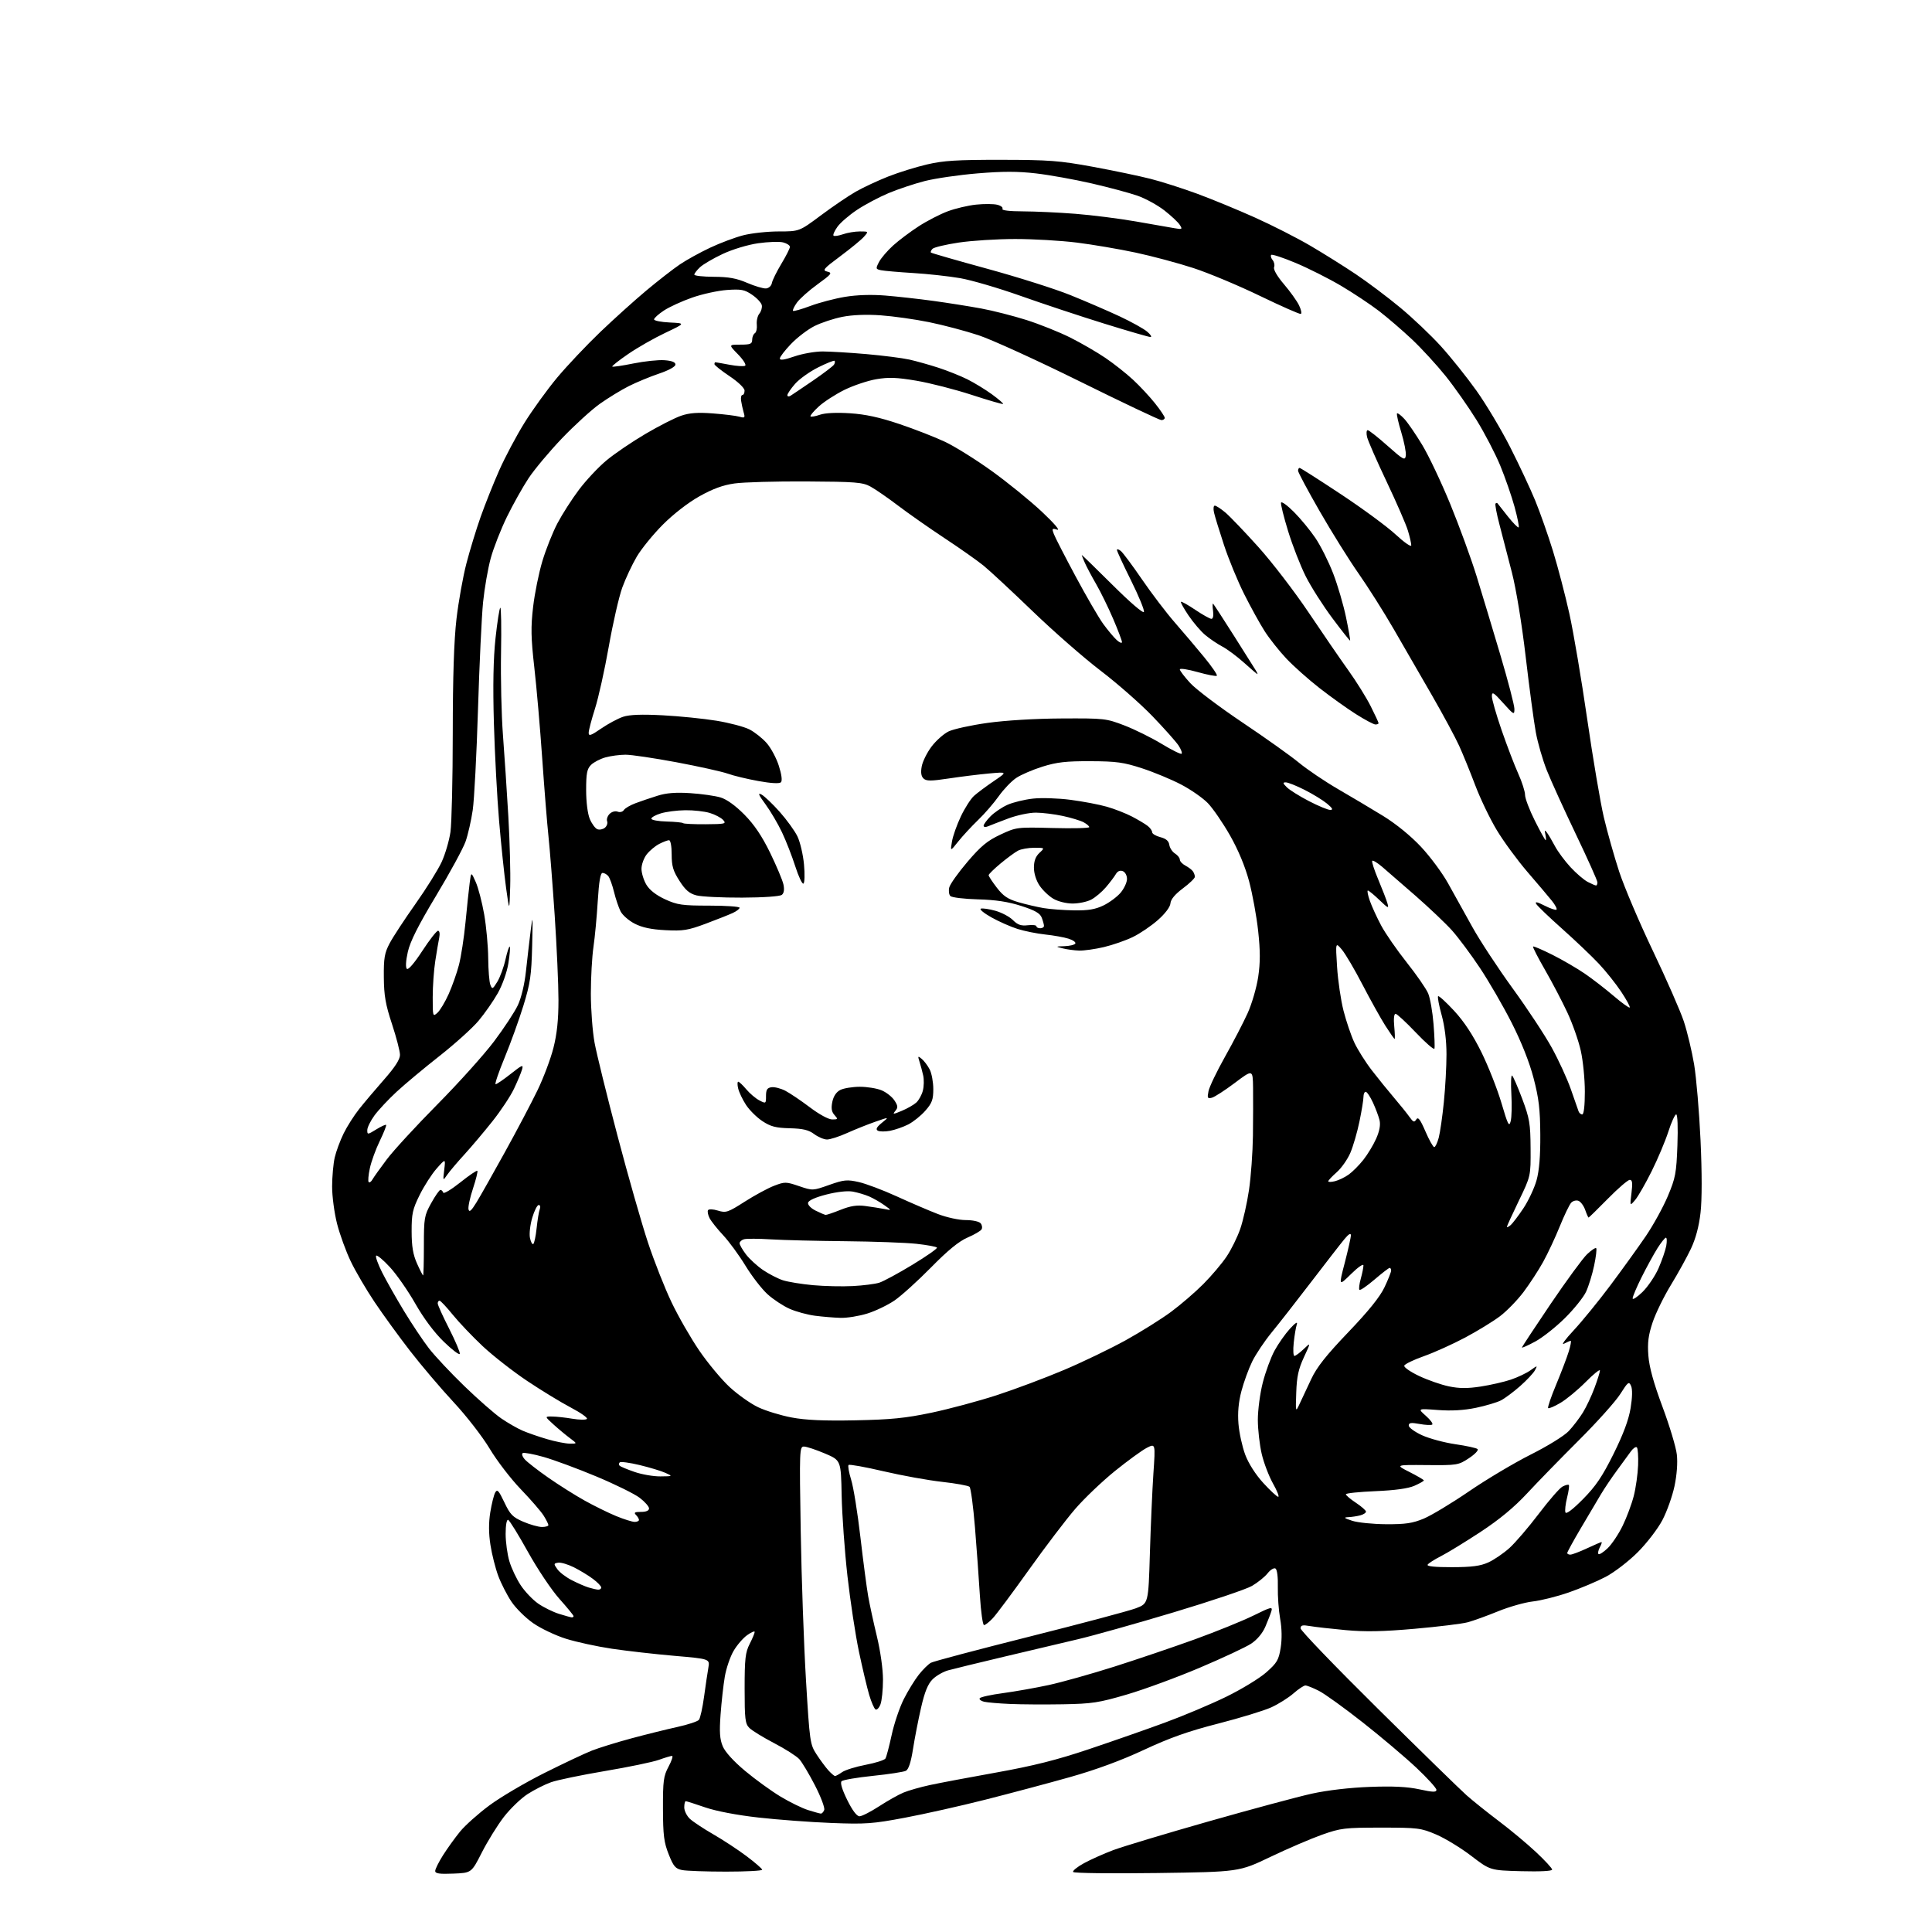 <?xml version="1.0" encoding="UTF-8" standalone="no"?>
<svg 
  version="1.1" 
  xmlns="http://www.w3.org/2000/svg" 
  xmlns:xlink="http://www.w3.org/1999/xlink" 
  xmlns:svg="http://www.w3.org/2000/svg"
  xmlns:rdf="http://www.w3.org/1999/02/22-rdf-syntax-ns#"
  xmlns:cc="http://creativecommons.org/ns#"
  xmlns:dc="http://purl.org/dc/elements/1.1/"
  viewBox="0 0 768 768"
  width="768"
  height="768"
>
<style>svg {background-color: white; }</style>"
<path stroke="none" fill="black" fill-rule="evenodd" d="M180.21,744.79C174.68,745.02 173.00,744.77 173.00,743.74C173.00,743.00 174.41,740.17 176.13,737.45C177.85,734.74 180.89,730.52 182.88,728.08C184.87,725.64 190.10,720.97 194.49,717.71C198.88,714.44 208.70,708.65 216.31,704.84C223.92,701.03 232.44,697.01 235.23,695.91C238.03,694.81 245.08,692.62 250.91,691.05C256.73,689.48 264.97,687.44 269.20,686.51C273.44,685.58 277.32,684.30 277.84,683.66C278.35,683.02 279.27,678.90 279.87,674.50C280.47,670.10 281.24,664.91 281.58,662.97C282.19,659.44 282.19,659.44 268.11,658.22C260.36,657.55 249.18,656.28 243.26,655.40C237.34,654.52 229.10,652.73 224.95,651.42C220.79,650.11 214.94,647.33 211.95,645.24C208.95,643.16 205.07,639.32 203.32,636.71C201.57,634.11 199.21,629.50 198.07,626.46C196.94,623.43 195.54,617.89 194.96,614.15C194.24,609.54 194.22,605.37 194.89,601.19C195.44,597.80 196.32,594.25 196.85,593.30C197.66,591.85 198.26,592.50 200.48,597.19C202.79,602.07 203.80,603.10 208.01,604.91C210.68,606.06 214.02,607.00 215.44,607.00C216.85,607.00 218.00,606.66 218.00,606.25C217.99,605.84 217.15,604.15 216.12,602.50C215.09,600.85 211.00,596.12 207.03,592.00C203.06,587.88 197.49,580.62 194.66,575.88C191.77,571.06 185.45,562.90 180.31,557.38C175.26,551.95 167.47,542.77 163.00,537.00C158.53,531.23 152.18,522.47 148.88,517.55C145.58,512.63 141.33,505.38 139.44,501.43C137.54,497.49 135.09,490.75 133.99,486.47C132.90,482.18 132.01,475.49 132.02,471.59C132.04,467.69 132.50,462.53 133.06,460.11C133.62,457.70 135.20,453.42 136.58,450.60C137.96,447.78 140.76,443.38 142.80,440.82C144.83,438.26 149.31,432.96 152.75,429.05C157.02,424.20 159.00,421.12 159.00,419.33C159.00,417.89 157.57,412.39 155.83,407.10C153.26,399.33 152.64,395.78 152.58,388.50C152.51,380.86 152.86,378.82 154.88,375.00C156.18,372.52 160.80,365.48 165.14,359.34C169.48,353.21 174.18,345.67 175.59,342.59C177.00,339.50 178.56,334.17 179.06,330.74C179.55,327.31 179.97,309.65 179.98,291.49C179.99,269.01 180.47,254.50 181.46,245.99C182.27,239.12 184.04,229.22 185.40,224.00C186.76,218.78 189.30,210.45 191.05,205.50C192.80,200.55 196.12,192.22 198.43,187.00C200.74,181.78 205.25,173.28 208.46,168.11C211.67,162.95 217.53,154.85 221.48,150.11C225.44,145.38 233.15,137.22 238.62,131.98C244.09,126.75 252.37,119.29 257.03,115.40C261.69,111.51 267.64,106.88 270.26,105.11C272.87,103.34 278.27,100.36 282.26,98.48C286.24,96.60 292.18,94.37 295.46,93.53C298.74,92.69 305.09,92.00 309.58,92.00C317.74,92.00 317.74,92.00 326.34,85.59C331.06,82.07 337.31,77.83 340.22,76.17C343.12,74.52 348.88,71.83 353.00,70.20C357.12,68.57 364.10,66.39 368.50,65.37C375.03,63.84 380.46,63.51 398.00,63.53C417.07,63.55 421.19,63.87 434.42,66.30C442.63,67.81 452.96,69.97 457.38,71.10C461.80,72.22 470.15,74.90 475.95,77.03C481.75,79.17 492.08,83.43 498.90,86.49C505.73,89.56 515.63,94.60 520.90,97.69C526.18,100.79 534.33,105.89 539.00,109.03C543.67,112.16 551.59,118.11 556.58,122.25C561.58,126.39 568.87,133.31 572.79,137.64C576.71,141.96 583.07,149.91 586.92,155.31C590.76,160.70 596.81,170.83 600.35,177.81C603.89,184.79 608.36,194.32 610.28,199.00C612.20,203.68 615.37,212.68 617.32,219.00C619.27,225.32 622.21,236.57 623.86,244.00C625.50,251.43 628.69,270.26 630.94,285.85C633.20,301.44 636.17,318.99 637.54,324.85C638.92,330.71 641.67,340.45 643.65,346.50C645.64,352.55 651.67,366.73 657.06,378.00C662.44,389.27 667.97,401.88 669.34,406.00C670.70,410.12 672.55,417.83 673.44,423.12C674.32,428.41 675.47,441.98 675.99,453.28C676.58,466.10 676.58,476.93 675.99,482.06C675.37,487.50 674.08,492.35 672.17,496.39C670.58,499.75 667.00,506.24 664.20,510.82C661.41,515.39 658.13,522.09 656.93,525.70C655.24,530.78 654.86,533.75 655.25,538.88C655.60,543.46 657.33,549.74 660.86,559.22C663.68,566.77 666.25,575.32 666.57,578.22C666.94,581.45 666.58,586.32 665.64,590.76C664.79,594.76 662.63,600.84 660.83,604.26C659.01,607.73 654.65,613.40 651.03,617.03C647.41,620.65 641.73,625.01 638.27,626.83C634.84,628.63 628.22,631.42 623.56,633.04C618.90,634.65 612.48,636.26 609.29,636.61C606.11,636.97 599.89,638.73 595.48,640.53C591.07,642.33 585.65,644.29 583.43,644.88C581.21,645.48 571.75,646.64 562.41,647.46C549.68,648.58 542.79,648.72 534.96,648.00C529.21,647.47 522.81,646.75 520.75,646.39C517.74,645.87 517.00,646.05 517.00,647.30C517.00,648.16 530.84,662.54 547.75,679.26C564.66,695.98 580.52,711.46 583.00,713.66C585.48,715.85 591.24,720.47 595.81,723.92C600.38,727.36 607.02,732.89 610.56,736.21C614.10,739.52 617.00,742.66 617.00,743.20C617.00,743.78 612.18,744.03 604.68,743.83C592.37,743.50 592.37,743.50 584.87,737.76C580.75,734.60 574.48,730.78 570.94,729.26C564.84,726.66 563.68,726.51 549.00,726.51C534.54,726.51 532.97,726.70 525.50,729.34C521.10,730.90 511.88,734.86 505.02,738.14C492.54,744.11 492.54,744.11 459.83,744.56C441.84,744.80 426.88,744.62 426.59,744.14C426.30,743.67 428.25,742.09 430.92,740.64C433.60,739.18 438.82,736.85 442.53,735.45C446.24,734.06 463.27,728.93 480.38,724.06C497.50,719.19 516.00,714.21 521.50,713.00C527.61,711.66 536.56,710.61 544.50,710.32C553.78,709.97 559.43,710.25 564.25,711.29C569.62,712.46 571.00,712.50 571.00,711.48C571.00,710.78 567.40,706.82 563.00,702.68C558.60,698.54 549.04,690.46 541.75,684.72C534.46,678.98 526.61,673.32 524.29,672.14C521.97,670.96 519.56,670.00 518.92,670.00C518.29,670.00 516.15,671.42 514.18,673.15C512.21,674.88 508.24,677.37 505.37,678.69C502.50,680.00 493.03,682.90 484.33,685.13C472.45,688.17 465.06,690.78 454.75,695.59C445.67,699.83 435.64,703.52 425.25,706.45C416.59,708.89 401.49,712.91 391.71,715.39C381.93,717.87 367.53,721.10 359.71,722.57C346.88,724.99 344.05,725.19 330.50,724.66C322.25,724.34 309.20,723.37 301.50,722.50C292.94,721.54 284.72,719.97 280.34,718.47C276.41,717.11 272.92,716.00 272.59,716.00C272.27,716.00 272.00,717.11 272.00,718.46C272.00,719.81 273.01,721.87 274.25,723.02C275.49,724.17 279.65,726.92 283.50,729.14C287.35,731.35 293.30,735.26 296.73,737.83C300.15,740.40 302.96,742.84 302.98,743.25C302.99,743.66 296.53,744.00 288.62,744.00C280.72,744.00 272.86,743.72 271.15,743.38C268.51,742.85 267.72,741.93 265.82,737.13C263.93,732.38 263.57,729.55 263.54,719.00C263.51,707.88 263.75,706.03 265.77,702.25C267.02,699.91 267.64,698.00 267.15,698.00C266.65,698.00 264.28,698.71 261.88,699.58C259.47,700.44 249.85,702.44 240.50,704.01C231.15,705.59 221.49,707.59 219.04,708.47C216.59,709.34 212.41,711.45 209.75,713.16C207.09,714.87 202.83,718.98 200.27,722.29C197.72,725.61 193.79,731.96 191.53,736.41C187.42,744.50 187.42,744.50 180.21,744.79zM341.67,722.00C342.60,722.00 346.09,720.22 349.43,718.05C352.77,715.88 357.13,713.42 359.12,712.59C361.11,711.76 365.83,710.41 369.62,709.59C373.40,708.77 385.33,706.52 396.11,704.59C410.71,701.97 420.04,699.63 432.61,695.41C441.90,692.30 455.57,687.52 463.00,684.79C470.43,682.07 481.45,677.42 487.50,674.46C493.55,671.50 500.69,667.15 503.36,664.79C507.65,661.00 508.32,659.85 509.09,655.00C509.64,651.52 509.57,647.30 508.88,643.50C508.29,640.20 507.88,634.51 507.96,630.85C508.06,626.91 507.68,623.92 507.02,623.51C506.42,623.14 505.00,624.00 503.89,625.42C502.77,626.84 499.97,629.09 497.68,630.43C495.38,631.76 481.35,636.49 466.50,640.94C451.65,645.40 434.55,650.20 428.50,651.62C422.45,653.05 409.18,656.18 399.00,658.60C388.82,661.01 378.87,663.44 376.89,663.99C374.90,664.54 372.12,666.15 370.70,667.57C368.85,669.42 367.57,672.57 366.14,678.82C365.04,683.59 363.60,691.01 362.93,695.29C362.11,700.51 361.18,703.36 360.11,703.92C359.22,704.37 353.32,705.28 347.00,705.93C340.68,706.58 335.07,707.54 334.54,708.07C333.93,708.67 334.74,711.37 336.78,715.51C338.83,719.67 340.59,722.00 341.67,722.00zM326.28,720.93C326.71,720.97 327.32,720.32 327.64,719.50C327.96,718.67 326.31,714.28 323.98,709.75C321.64,705.21 318.83,700.51 317.73,699.29C316.63,698.08 312.14,695.22 307.76,692.94C303.38,690.65 298.94,687.94 297.89,686.89C296.22,685.22 296.00,683.41 296.00,671.21C296.00,659.40 296.29,656.86 298.00,653.50C299.10,651.34 300.00,649.19 300.00,648.72C300.00,648.25 298.65,648.82 297.00,650.00C295.36,651.17 292.91,654.01 291.58,656.32C290.24,658.62 288.68,663.20 288.12,666.50C287.56,669.80 286.80,676.56 286.44,681.52C285.93,688.49 286.12,691.36 287.30,694.17C288.23,696.41 291.62,700.15 296.16,703.94C300.20,707.32 306.52,711.90 310.22,714.14C313.92,716.37 318.87,718.80 321.22,719.53C323.57,720.27 325.85,720.90 326.28,720.93zM331.95,706.00C332.28,706.00 333.55,705.30 334.76,704.45C335.98,703.60 340.19,702.29 344.12,701.54C348.05,700.79 351.59,699.67 351.98,699.04C352.36,698.41 353.47,694.22 354.44,689.73C355.40,685.24 357.56,678.85 359.22,675.53C360.89,672.21 363.59,667.80 365.23,665.73C366.86,663.66 369.04,661.51 370.08,660.96C371.12,660.40 388.74,655.73 409.23,650.58C429.73,645.43 448.75,640.37 451.50,639.33C456.50,637.44 456.50,637.44 457.10,617.47C457.43,606.49 458.06,592.17 458.50,585.65C459.31,573.79 459.31,573.79 455.90,575.52C454.03,576.47 448.33,580.62 443.22,584.74C438.12,588.87 430.98,595.67 427.37,599.87C423.75,604.07 415.49,614.92 409.02,624.00C402.54,633.08 396.09,641.74 394.67,643.25C393.25,644.76 391.68,646.00 391.17,646.00C390.66,646.00 389.92,640.71 389.52,634.25C389.13,627.79 388.25,615.62 387.57,607.21C386.88,598.80 385.91,591.53 385.41,591.04C384.91,590.56 380.00,589.67 374.50,589.06C369.00,588.45 358.52,586.56 351.21,584.85C343.90,583.14 337.65,582.02 337.32,582.35C336.98,582.68 337.45,585.33 338.35,588.23C339.26,591.13 340.91,601.38 342.02,611.00C343.14,620.62 344.53,631.20 345.11,634.50C345.69,637.80 347.25,645.00 348.58,650.50C349.98,656.30 351.00,663.52 351.00,667.68C351.00,671.64 350.55,676.05 350.00,677.50C349.45,678.94 348.56,679.85 348.03,679.52C347.49,679.19 346.36,676.59 345.52,673.76C344.68,670.93 342.85,663.20 341.45,656.59C340.06,649.98 338.00,636.46 336.88,626.54C335.77,616.62 334.73,602.20 334.57,594.50C334.30,580.50 334.30,580.50 327.90,577.78C324.38,576.29 320.65,575.05 319.62,575.03C317.81,575.00 317.76,576.19 318.30,608.75C318.61,627.31 319.55,653.93 320.39,667.89C321.87,692.46 322.00,693.41 324.59,697.39C326.06,699.65 328.18,702.51 329.30,703.75C330.43,704.99 331.62,706.00 331.95,706.00zM422.50,677.48C415.35,677.60 405.90,677.55 401.50,677.35C397.10,677.16 392.47,676.76 391.21,676.47C389.95,676.18 389.16,675.55 389.45,675.08C389.75,674.60 393.93,673.68 398.74,673.04C403.56,672.39 411.74,670.94 416.93,669.82C422.12,668.69 433.82,665.41 442.93,662.52C452.04,659.62 466.48,654.73 475.00,651.65C483.52,648.56 493.99,644.31 498.26,642.21C505.22,638.77 505.95,638.59 505.40,640.44C505.06,641.57 503.97,644.38 502.98,646.68C501.87,649.25 499.70,651.83 497.34,653.39C495.23,654.78 486.07,659.06 477.00,662.91C467.93,666.76 454.88,671.56 448.00,673.58C436.79,676.87 434.16,677.27 422.50,677.48zM227.25,642.93C227.66,642.97 228.00,642.74 228.00,642.43C228.00,642.12 225.46,639.02 222.36,635.55C219.26,632.09 213.63,623.68 209.85,616.87C206.07,610.07 202.54,604.35 201.99,604.17C201.41,603.97 201.00,606.27 201.00,609.74C201.00,612.98 201.67,617.88 202.48,620.61C203.29,623.35 205.32,627.65 206.99,630.16C208.65,632.68 211.78,635.96 213.93,637.45C216.08,638.94 219.79,640.77 222.17,641.52C224.55,642.26 226.84,642.90 227.25,642.93zM237.75,631.91C238.44,631.96 239.00,631.57 239.00,631.05C239.00,630.53 237.54,629.01 235.75,627.67C233.96,626.32 230.55,624.25 228.17,623.05C225.79,621.86 222.97,621.02 221.89,621.19C220.07,621.48 220.04,621.65 221.54,623.76C222.41,625.01 225.01,626.99 227.32,628.16C229.62,629.34 232.62,630.65 234.00,631.06C235.38,631.48 237.06,631.87 237.75,631.91zM577.19,622.98C585.11,622.96 588.46,622.52 591.64,621.08C593.91,620.04 597.69,617.47 600.04,615.35C602.38,613.23 607.62,607.12 611.67,601.78C615.72,596.43 619.96,591.55 621.10,590.95C622.24,590.34 623.38,590.04 623.63,590.30C623.88,590.55 623.57,592.81 622.94,595.32C622.31,597.83 622.01,600.47 622.28,601.19C622.58,602.02 625.13,600.10 629.26,595.93C634.38,590.74 636.94,586.95 641.42,577.93C645.30,570.10 647.44,564.37 648.19,559.74C648.89,555.48 648.96,552.22 648.37,550.91C647.53,549.02 647.15,549.30 644.07,554.17C642.21,557.10 634.80,565.37 627.59,572.55C620.39,579.74 611.12,589.24 607.00,593.69C601.88,599.20 596.02,604.05 588.50,608.99C582.45,612.96 575.39,617.28 572.82,618.59C570.25,619.89 567.86,621.42 567.51,621.98C567.10,622.65 570.44,622.99 577.19,622.98zM624.25,617.99C624.94,617.98 627.91,616.86 630.85,615.49C633.79,614.12 636.39,613.00 636.63,613.00C636.87,613.00 636.57,613.94 635.95,615.09C635.34,616.23 635.10,617.44 635.43,617.76C635.75,618.09 637.39,617.04 639.07,615.44C640.74,613.83 643.43,609.81 645.03,606.51C646.64,603.20 648.63,597.87 649.45,594.66C650.27,591.45 651.04,585.95 651.17,582.45C651.30,578.94 651.08,575.75 650.68,575.35C650.28,574.95 649.18,575.71 648.23,577.04C647.28,578.37 644.83,581.72 642.80,584.48C640.76,587.24 637.87,591.52 636.39,594.00C634.90,596.48 631.28,602.59 628.34,607.59C625.40,612.58 623.00,616.97 623.00,617.34C623.00,617.70 623.56,618.00 624.25,617.99zM551.00,605.90C558.73,605.94 561.53,605.52 566.00,603.66C569.02,602.39 577.12,597.51 584.00,592.80C590.88,588.09 601.90,581.53 608.50,578.21C615.28,574.81 621.86,570.73 623.63,568.84C625.35,567.00 627.87,563.70 629.23,561.50C630.58,559.30 632.66,554.90 633.84,551.71C635.03,548.53 636.00,545.41 636.00,544.79C636.00,544.16 633.43,546.24 630.29,549.41C627.15,552.57 622.63,556.31 620.24,557.70C617.86,559.10 615.68,560.02 615.41,559.74C615.13,559.47 616.57,555.25 618.61,550.37C620.64,545.49 622.89,539.59 623.60,537.25C624.32,534.91 624.67,533.00 624.39,533.00C624.10,533.00 622.89,533.52 621.68,534.16C620.48,534.80 622.24,532.38 625.60,528.79C628.95,525.19 635.55,517.09 640.27,510.78C644.98,504.47 651.26,495.75 654.22,491.41C657.18,487.06 661.12,479.90 662.98,475.50C666.04,468.23 666.39,466.38 666.80,455.25C667.06,448.10 666.86,443.00 666.32,443.00C665.81,443.00 664.40,446.07 663.20,449.83C661.99,453.58 659.00,460.67 656.56,465.58C654.12,470.48 651.17,475.62 650.01,477.00C647.89,479.50 647.89,479.50 648.54,474.25C649.04,470.19 648.88,469.00 647.84,469.02C647.10,469.03 643.19,472.40 639.14,476.52C635.09,480.63 631.65,484.00 631.49,484.00C631.33,484.00 630.72,482.64 630.15,480.99C629.57,479.33 628.36,477.69 627.47,477.35C626.58,477.01 625.27,477.35 624.56,478.11C623.85,478.88 621.82,483.10 620.04,487.50C618.26,491.90 615.29,498.25 613.43,501.62C611.57,504.98 608.05,510.38 605.61,513.62C603.17,516.85 598.98,521.17 596.29,523.20C593.61,525.24 587.38,529.05 582.46,531.68C577.53,534.30 570.15,537.64 566.04,539.09C561.94,540.54 558.42,542.24 558.21,542.87C558.00,543.49 560.65,545.34 564.10,546.97C567.55,548.60 572.87,550.46 575.94,551.10C580.07,551.96 583.33,551.98 588.61,551.17C592.53,550.56 597.93,549.33 600.61,548.42C603.30,547.51 606.79,545.85 608.37,544.73C611.23,542.70 611.23,542.70 610.14,544.75C609.53,545.87 606.89,548.69 604.27,551.00C601.65,553.31 598.22,555.86 596.66,556.67C595.10,557.48 590.62,558.81 586.72,559.63C581.93,560.62 577.00,560.91 571.56,560.50C563.50,559.89 563.50,559.89 566.83,562.84C568.66,564.46 569.78,566.02 569.32,566.30C568.86,566.59 566.57,566.47 564.24,566.04C560.88,565.43 560.00,565.56 560.00,566.69C560.00,567.47 562.38,569.20 565.28,570.53C568.19,571.86 574.15,573.46 578.53,574.10C582.91,574.73 586.89,575.60 587.36,576.03C587.84,576.47 586.29,578.10 583.92,579.66C579.74,582.42 579.25,582.50 567.12,582.39C554.63,582.28 554.63,582.28 560.32,585.16C563.44,586.74 566.00,588.24 566.00,588.50C566.00,588.76 564.31,589.71 562.25,590.62C559.76,591.71 554.54,592.43 546.75,592.76C540.29,593.03 535.00,593.58 535.00,593.99C535.00,594.40 536.80,595.93 539.00,597.38C541.20,598.84 543.00,600.42 543.00,600.90C543.00,601.38 541.99,602.04 540.75,602.37C539.51,602.70 537.38,603.03 536.00,603.09C533.97,603.19 534.24,603.45 537.50,604.53C539.70,605.25 545.77,605.87 551.00,605.90zM252.25,604.98C253.21,604.99 254.00,604.64 254.00,604.20C254.00,603.76 253.46,602.86 252.80,602.20C251.87,601.27 252.31,601.00 254.80,601.00C256.86,601.00 258.00,600.51 258.00,599.62C258.00,598.86 256.32,596.96 254.27,595.39C252.22,593.83 244.46,590.01 237.01,586.90C229.57,583.79 220.15,580.31 216.09,579.16C212.02,578.01 208.29,577.32 207.78,577.63C207.28,577.94 207.67,579.09 208.65,580.17C209.63,581.25 213.82,584.51 217.97,587.40C222.11,590.29 228.61,594.39 232.42,596.51C236.22,598.63 241.85,601.39 244.92,602.66C247.99,603.92 251.29,604.96 252.25,604.98zM508.11,595.00C508.61,595.00 507.68,592.64 506.05,589.75C504.43,586.86 502.40,581.58 501.56,578.00C500.72,574.42 500.02,568.31 500.01,564.41C500.01,560.51 500.89,553.84 501.98,549.59C503.07,545.33 505.17,539.61 506.66,536.88C508.15,534.14 510.90,530.24 512.76,528.20C514.97,525.79 515.93,525.20 515.49,526.50C515.13,527.60 514.58,530.86 514.28,533.75C513.97,536.64 514.10,539.00 514.56,539.00C515.01,539.00 516.68,537.77 518.25,536.26C521.11,533.52 521.11,533.52 518.33,539.51C516.16,544.19 515.49,547.25 515.28,553.50C515.00,561.50 515.00,561.50 516.64,558.00C517.55,556.08 519.61,551.67 521.23,548.21C523.43,543.50 527.14,538.80 535.94,529.60C544.01,521.17 548.55,515.53 550.36,511.71C551.81,508.64 553.00,505.65 553.00,505.06C553.00,504.48 552.73,504.00 552.41,504.00C552.08,504.00 549.37,506.09 546.39,508.64C543.40,511.20 540.70,513.04 540.40,512.74C540.10,512.43 540.33,510.46 540.92,508.34C541.51,506.23 541.99,503.84 541.99,503.04C542.00,502.22 539.83,503.71 537.07,506.44C532.13,511.30 532.13,511.30 534.57,501.95C535.90,496.81 537.00,491.91 537.00,491.05C536.99,490.03 536.13,490.53 534.49,492.50C533.11,494.15 527.17,501.80 521.28,509.50C515.39,517.20 508.27,526.31 505.45,529.74C502.64,533.18 499.17,538.35 497.76,541.24C496.34,544.14 494.42,549.42 493.48,553.00C492.32,557.43 491.95,561.57 492.31,566.00C492.60,569.58 493.81,575.09 494.99,578.25C496.31,581.77 499.09,586.12 502.17,589.50C504.94,592.52 507.61,595.00 508.11,595.00zM262.50,586.89C267.50,586.84 267.50,586.84 264.50,585.48C262.85,584.73 258.24,583.34 254.26,582.38C250.28,581.42 246.72,580.95 246.35,581.32C245.97,581.69 245.96,582.29 246.31,582.65C246.67,583.00 249.33,584.11 252.23,585.11C255.13,586.12 259.75,586.91 262.50,586.89zM226.50,573.87C229.50,573.89 229.50,573.89 226.56,571.69C224.94,570.49 222.01,568.05 220.06,566.28C216.50,563.05 216.50,563.05 219.50,563.09C221.15,563.10 224.75,563.50 227.50,563.96C230.25,564.43 232.86,564.47 233.30,564.05C233.74,563.64 230.87,561.60 226.92,559.53C222.97,557.45 215.14,552.68 209.51,548.91C203.89,545.15 195.96,538.95 191.89,535.14C187.83,531.32 182.47,525.70 180.00,522.65C177.53,519.59 175.16,517.08 174.75,517.05C174.34,517.02 174.00,517.51 174.00,518.13C174.00,518.75 176.05,523.29 178.56,528.21C181.06,533.14 182.96,537.62 182.77,538.18C182.59,538.74 179.72,536.57 176.41,533.35C172.61,529.67 168.42,524.06 165.10,518.22C162.19,513.11 157.65,506.59 155.00,503.72C152.36,500.85 149.89,498.79 149.53,499.15C149.17,499.51 150.24,502.51 151.91,505.83C153.59,509.15 157.50,516.05 160.60,521.16C163.70,526.27 168.15,532.94 170.50,535.98C172.84,539.01 179.20,545.79 184.63,551.04C190.06,556.29 196.64,562.05 199.26,563.85C201.88,565.64 205.70,567.84 207.76,568.72C209.82,569.61 214.20,571.13 217.50,572.09C220.80,573.06 224.85,573.86 226.50,573.87zM340.00,564.60C354.17,564.32 359.93,563.74 370.29,561.57C377.33,560.09 389.03,556.95 396.29,554.59C403.56,552.22 415.57,547.71 423.00,544.56C430.43,541.42 441.45,536.10 447.50,532.76C453.55,529.41 461.65,524.34 465.50,521.49C469.35,518.64 475.14,513.65 478.37,510.40C481.60,507.16 485.75,502.25 487.59,499.50C489.44,496.75 491.88,491.80 493.02,488.50C494.16,485.20 495.73,478.23 496.50,473.00C497.27,467.77 497.97,458.10 498.06,451.50C498.14,444.90 498.16,436.26 498.11,432.30C498.00,425.10 498.00,425.10 490.86,430.47C486.94,433.42 482.84,436.07 481.75,436.36C480.01,436.81 479.85,436.50 480.40,433.75C480.74,432.04 483.70,425.88 486.96,420.07C490.23,414.26 494.27,406.47 495.95,402.76C497.63,399.06 499.52,392.57 500.15,388.35C501.01,382.59 501.00,378.04 500.14,370.09C499.51,364.26 497.88,355.36 496.53,350.30C494.94,344.37 492.24,337.89 488.93,332.06C486.10,327.09 482.14,321.33 480.14,319.26C478.13,317.19 473.34,313.86 469.49,311.85C465.65,309.84 458.68,306.95 454.00,305.42C446.68,303.03 443.83,302.63 433.50,302.59C423.83,302.55 420.13,302.96 414.44,304.74C410.56,305.95 405.83,307.98 403.94,309.26C402.05,310.53 398.93,313.80 397.00,316.52C395.07,319.24 391.39,323.50 388.80,325.98C386.22,328.47 382.67,332.30 380.92,334.50C377.74,338.50 377.74,338.50 378.43,334.50C378.80,332.30 380.40,327.80 381.97,324.50C383.54,321.20 385.88,317.55 387.16,316.39C388.45,315.22 391.98,312.59 395.00,310.54C400.50,306.81 400.50,306.81 393.26,307.46C389.28,307.82 382.08,308.71 377.26,309.44C370.09,310.52 368.25,310.53 367.12,309.47C366.17,308.57 365.95,307.07 366.41,304.61C366.78,302.65 368.53,299.13 370.31,296.77C372.09,294.42 375.12,291.72 377.05,290.77C378.98,289.82 385.95,288.29 392.53,287.37C399.67,286.37 411.57,285.65 422.00,285.60C438.99,285.51 439.72,285.59 446.98,288.38C451.10,289.97 457.77,293.27 461.81,295.72C465.85,298.17 469.41,299.93 469.71,299.62C470.02,299.31 469.47,297.84 468.49,296.35C467.51,294.86 462.84,289.61 458.11,284.69C453.37,279.77 444.11,271.64 437.52,266.62C430.94,261.61 418.78,250.97 410.51,243.00C402.24,235.03 393.45,226.86 390.98,224.85C388.52,222.85 381.55,217.94 375.50,213.95C369.45,209.95 361.12,204.12 357.00,200.99C352.88,197.86 347.93,194.45 346.00,193.40C342.88,191.71 340.08,191.49 320.50,191.38C308.40,191.31 295.57,191.67 292.00,192.18C287.38,192.83 283.33,194.31 278.01,197.30C273.55,199.80 267.68,204.35 263.51,208.53C259.65,212.40 254.98,218.14 253.12,221.29C251.27,224.44 248.67,229.97 247.36,233.58C246.05,237.18 243.64,247.73 242.00,257.01C240.36,266.29 237.89,277.40 236.52,281.69C235.15,285.99 234.02,290.29 234.01,291.27C234.00,292.73 234.86,292.44 239.00,289.59C241.75,287.70 245.66,285.61 247.70,284.93C250.27,284.08 255.08,283.90 263.45,284.34C270.08,284.69 279.69,285.66 284.82,286.50C289.95,287.34 295.84,288.90 297.92,289.96C299.99,291.02 303.08,293.47 304.78,295.40C306.48,297.34 308.66,301.42 309.62,304.48C310.73,307.97 311.02,310.38 310.43,310.97C309.83,311.57 306.52,311.39 301.49,310.48C297.10,309.69 291.61,308.37 289.30,307.54C286.99,306.72 277.84,304.69 268.96,303.02C260.08,301.36 250.94,300.00 248.66,300.01C246.37,300.01 242.78,300.49 240.69,301.07C238.59,301.65 236.00,303.00 234.94,304.06C233.34,305.66 233.00,307.42 233.00,314.03C233.00,318.80 233.59,323.48 234.45,325.55C235.26,327.46 236.61,329.30 237.47,329.63C238.32,329.95 239.67,329.69 240.45,329.04C241.24,328.39 241.64,327.22 241.34,326.45C241.05,325.68 241.49,324.37 242.33,323.53C243.19,322.67 244.58,322.29 245.53,322.65C246.46,323.01 247.56,322.72 248.00,322.00C248.44,321.29 250.53,320.07 252.65,319.28C254.77,318.49 258.70,317.15 261.40,316.31C264.88,315.21 268.62,314.92 274.40,315.29C278.85,315.58 284.27,316.35 286.43,317.00C288.91,317.75 292.39,320.26 295.93,323.85C299.83,327.81 302.89,332.34 306.14,339.00C308.68,344.23 311.07,349.89 311.43,351.59C311.86,353.62 311.64,355.04 310.79,355.72C310.04,356.33 303.47,356.79 295.00,356.82C287.02,356.85 278.86,356.45 276.85,355.93C274.05,355.20 272.46,353.84 270.10,350.15C267.57,346.21 267.00,344.29 267.00,339.66C267.00,336.38 266.56,334.00 265.95,334.00C265.37,334.00 263.61,334.67 262.04,335.48C260.46,336.29 258.24,338.15 257.09,339.61C255.94,341.08 255.00,343.67 255.00,345.38C255.01,347.10 255.90,349.97 256.99,351.76C258.28,353.87 260.91,355.90 264.43,357.51C269.27,359.72 271.20,360.00 281.94,360.00C288.57,360.00 294.00,360.38 294.00,360.84C294.00,361.30 292.76,362.25 291.25,362.94C289.74,363.64 284.90,365.55 280.50,367.20C273.47,369.82 271.53,370.13 264.50,369.76C258.87,369.47 255.24,368.70 252.27,367.16C249.94,365.96 247.42,363.75 246.67,362.24C245.91,360.73 244.74,357.26 244.07,354.51C243.40,351.77 242.38,348.96 241.80,348.26C241.23,347.57 240.20,347.00 239.53,347.00C238.67,347.00 238.10,350.38 237.62,358.17C237.25,364.32 236.48,372.53 235.91,376.42C235.34,380.32 234.87,388.68 234.87,395.00C234.88,401.32 235.54,410.10 236.35,414.50C237.16,418.90 241.26,435.55 245.47,451.50C249.67,467.45 255.13,486.57 257.60,494.00C260.07,501.43 264.28,512.10 266.97,517.72C269.65,523.34 274.63,531.99 278.02,536.95C281.42,541.91 286.83,548.41 290.05,551.39C293.28,554.37 298.38,557.98 301.39,559.40C304.40,560.83 310.38,562.66 314.68,563.47C320.29,564.53 327.46,564.85 340.00,564.60zM610.23,533.31C607.35,534.86 605.00,535.91 605.00,535.65C605.00,535.40 610.13,527.61 616.40,518.34C622.68,509.08 629.20,500.18 630.89,498.57C632.59,496.96 634.22,495.88 634.51,496.17C634.80,496.46 634.43,499.58 633.69,503.10C632.95,506.62 631.50,511.30 630.48,513.50C629.46,515.70 625.66,520.42 622.04,524.00C618.42,527.58 613.11,531.77 610.23,533.31zM334.16,523.87C331.60,523.80 327.02,523.42 324.00,523.03C320.98,522.64 316.42,521.40 313.88,520.27C311.34,519.15 307.40,516.55 305.12,514.49C302.85,512.44 298.89,507.33 296.33,503.13C293.77,498.93 289.77,493.48 287.45,491.00C285.13,488.52 282.71,485.48 282.07,484.23C281.43,482.98 281.15,481.56 281.45,481.07C281.77,480.57 283.48,480.64 285.42,481.24C288.59,482.21 289.36,481.95 296.04,477.68C300.00,475.15 305.25,472.31 307.72,471.36C311.98,469.73 312.46,469.74 317.63,471.50C323.05,473.34 323.09,473.34 329.62,471.03C335.48,468.96 336.72,468.84 341.36,469.88C344.21,470.52 351.03,473.09 356.52,475.60C362.01,478.11 369.32,481.25 372.77,482.58C376.32,483.95 381.16,485.00 383.90,485.00C386.63,485.00 389.22,485.56 389.82,486.28C390.41,486.99 390.56,488.09 390.17,488.72C389.78,489.35 387.27,490.81 384.59,491.96C381.20,493.42 376.79,497.02 370.11,503.82C364.82,509.19 358.29,515.10 355.60,516.95C352.90,518.79 348.03,521.14 344.76,522.15C341.49,523.17 336.72,523.94 334.16,523.87zM652.92,513.58C655.07,511.47 657.95,507.22 659.30,504.13C660.65,501.03 662.03,497.04 662.36,495.25C662.68,493.46 662.62,492.00 662.23,492.00C661.83,492.00 660.30,493.92 658.83,496.25C657.37,498.59 654.55,503.73 652.58,507.67C650.61,511.61 649.00,515.42 649.00,516.12C649.00,516.83 650.76,515.68 652.92,513.58zM339.00,511.23C343.12,511.02 347.85,510.41 349.50,509.90C351.15,509.38 357.08,506.18 362.68,502.78C368.29,499.38 372.69,496.30 372.46,495.94C372.24,495.58 368.56,494.90 364.28,494.43C360.00,493.97 347.27,493.51 336.00,493.40C324.73,493.30 311.45,492.97 306.50,492.67C301.55,492.36 296.71,492.34 295.75,492.62C294.79,492.90 294.00,493.62 294.00,494.22C294.00,494.82 295.14,496.80 296.53,498.63C297.92,500.45 300.96,503.24 303.28,504.83C305.60,506.41 309.17,508.25 311.20,508.92C313.24,509.58 318.64,510.46 323.20,510.88C327.77,511.29 334.88,511.45 339.00,511.23zM168.19,507.00C168.36,507.00 168.50,501.71 168.50,495.25C168.50,484.15 168.66,483.21 171.41,478.25C173.01,475.36 174.66,473.00 175.08,473.00C175.49,473.00 175.99,473.48 176.19,474.08C176.39,474.67 179.42,472.86 182.93,470.06C186.43,467.26 189.50,465.17 189.75,465.42C190.00,465.67 189.22,468.82 188.03,472.42C186.83,476.02 186.02,479.76 186.24,480.73C186.53,482.04 187.34,481.34 189.39,478.00C190.91,475.52 196.00,466.52 200.70,458.00C205.41,449.48 211.22,438.45 213.62,433.50C216.02,428.55 218.89,420.94 219.99,416.59C221.41,411.01 222.00,405.39 222.00,397.51C222.00,391.37 221.32,376.26 220.50,363.92C219.67,351.59 218.56,337.45 218.03,332.50C217.50,327.55 216.38,313.60 215.54,301.50C214.70,289.40 213.29,273.09 212.39,265.26C211.06,253.53 210.98,249.30 211.92,241.26C212.54,235.89 214.21,227.68 215.62,223.00C217.03,218.32 219.72,211.57 221.60,208.00C223.48,204.43 227.32,198.43 230.15,194.67C232.97,190.91 237.89,185.67 241.08,183.02C244.27,180.36 251.23,175.63 256.55,172.50C261.87,169.36 268.26,166.11 270.75,165.26C274.10,164.12 277.36,163.88 283.38,164.34C287.85,164.68 292.58,165.26 293.91,165.64C296.08,166.25 296.25,166.08 295.61,163.91C295.23,162.58 294.77,160.49 294.59,159.25C294.42,158.01 294.66,157.00 295.14,157.00C295.61,157.00 295.99,156.21 295.97,155.25C295.96,154.24 293.41,151.81 289.97,149.51C286.69,147.31 284.00,145.17 284.00,144.76C284.00,144.34 284.16,144.00 284.36,144.00C284.56,144.00 287.09,144.45 289.97,144.99C292.85,145.54 295.65,145.71 296.20,145.38C296.74,145.04 295.47,143.02 293.39,140.88C289.59,137.00 289.59,137.00 294.30,137.00C298.29,137.00 299.00,136.71 299.00,135.06C299.00,133.99 299.48,132.82 300.06,132.46C300.65,132.10 301.00,130.55 300.84,129.03C300.68,127.50 301.14,125.54 301.86,124.67C302.58,123.81 303.01,122.30 302.83,121.33C302.64,120.36 300.91,118.50 298.99,117.19C295.96,115.12 294.65,114.87 289.00,115.27C285.43,115.52 279.19,116.88 275.15,118.30C271.10,119.71 266.04,122.03 263.90,123.45C261.75,124.87 260.00,126.45 260.00,126.97C260.00,127.48 262.81,128.04 266.25,128.20C272.50,128.50 272.50,128.50 264.50,132.29C260.10,134.37 253.46,138.15 249.75,140.70C246.03,143.25 243.17,145.50 243.38,145.72C243.60,145.93 247.37,145.38 251.76,144.49C256.15,143.60 261.71,143.01 264.12,143.19C267.07,143.40 268.50,143.96 268.50,144.91C268.50,145.75 265.88,147.20 262.00,148.51C258.43,149.72 253.03,151.95 250.00,153.47C246.97,154.99 241.79,158.16 238.47,160.51C235.15,162.86 228.37,169.05 223.39,174.25C218.41,179.46 212.44,186.60 210.11,190.11C207.79,193.62 203.91,200.55 201.49,205.50C199.08,210.45 196.19,217.82 195.08,221.88C193.97,225.93 192.60,233.81 192.03,239.38C191.47,244.94 190.56,264.12 190.01,282.00C189.46,299.88 188.52,317.88 187.92,322.00C187.32,326.12 186.04,331.75 185.08,334.50C184.11,337.25 178.84,346.95 173.36,356.06C166.24,367.90 163.04,374.26 162.11,378.41C161.32,381.92 161.17,384.57 161.73,385.13C162.28,385.68 164.70,382.87 167.86,378.02C170.74,373.61 173.55,370.00 174.12,370.00C174.72,370.00 174.92,371.16 174.60,372.75C174.29,374.26 173.58,378.43 173.03,382.00C172.47,385.57 172.01,392.06 172.01,396.40C172.00,404.09 172.05,404.26 173.89,402.60C174.93,401.66 176.93,398.32 178.34,395.18C179.75,392.03 181.60,386.81 182.44,383.57C183.28,380.33 184.46,372.69 185.05,366.59C185.63,360.49 186.38,353.48 186.70,351.00C187.28,346.50 187.28,346.50 189.10,350.59C190.11,352.83 191.62,358.63 192.47,363.47C193.31,368.30 194.03,376.14 194.07,380.88C194.11,385.62 194.49,390.40 194.93,391.50C195.65,393.34 195.87,393.25 197.70,390.25C198.79,388.46 200.25,384.48 200.93,381.42C201.62,378.35 202.38,376.05 202.63,376.30C202.88,376.55 202.64,379.53 202.09,382.92C201.52,386.47 199.73,391.51 197.89,394.79C196.12,397.93 192.67,402.88 190.22,405.79C187.78,408.70 180.78,415.00 174.69,419.79C168.59,424.58 160.93,430.98 157.66,434.00C154.39,437.02 150.43,441.26 148.86,443.40C147.29,445.55 146.00,448.17 146.00,449.23C146.00,451.09 146.13,451.08 149.55,448.97C151.51,447.76 153.28,446.95 153.49,447.16C153.70,447.37 152.57,450.23 150.98,453.52C149.38,456.81 147.60,461.70 147.02,464.40C146.44,467.09 146.23,469.56 146.55,469.89C146.88,470.22 147.56,469.76 148.05,468.87C148.55,467.98 151.10,464.40 153.73,460.91C156.35,457.41 165.41,447.57 173.86,439.03C182.31,430.49 192.45,419.21 196.40,413.96C200.35,408.71 204.61,402.24 205.86,399.57C207.22,396.68 208.52,391.25 209.07,386.11C209.59,381.38 210.43,374.12 210.94,370.00C211.78,363.27 211.84,363.88 211.54,376.00C211.25,387.73 210.80,390.84 208.07,399.73C206.34,405.36 202.97,414.69 200.58,420.48C198.19,426.27 196.59,431.00 197.02,431.00C197.46,431.00 200.16,429.15 203.01,426.90C207.63,423.25 208.12,423.05 207.52,425.15C207.15,426.44 205.70,429.89 204.31,432.82C202.92,435.75 199.07,441.56 195.75,445.73C192.43,449.91 187.42,455.84 184.61,458.92C181.80,461.99 178.72,465.63 177.77,467.00C176.05,469.50 176.05,469.50 176.59,465.00C177.13,460.50 177.13,460.50 173.59,464.50C171.64,466.70 168.60,471.43 166.83,475.00C164.01,480.70 163.61,482.49 163.63,489.50C163.64,495.48 164.18,498.70 165.76,502.25C166.93,504.86 168.03,507.00 168.19,507.00zM211.98,494.51C212.38,494.27 212.98,491.42 213.32,488.20C213.66,484.97 214.22,481.58 214.57,480.67C214.93,479.75 214.73,479.00 214.15,479.00C213.56,479.00 212.40,481.28 211.58,484.06C210.75,486.84 210.34,490.43 210.66,492.04C210.98,493.65 211.57,494.76 211.98,494.51zM600.46,487.03C601.27,486.36 603.57,483.33 605.59,480.30C607.60,477.27 609.95,472.25 610.81,469.15C611.87,465.32 612.35,459.48 612.29,451.00C612.23,440.94 611.71,436.56 609.62,428.57C607.97,422.25 604.81,414.27 600.91,406.57C597.54,399.93 591.84,390.09 588.24,384.69C584.64,379.30 579.66,372.61 577.16,369.83C574.66,367.05 568.17,360.89 562.75,356.14C557.32,351.39 551.33,346.19 549.44,344.58C547.55,342.97 545.77,341.89 545.49,342.18C545.20,342.47 546.27,345.81 547.87,349.60C549.46,353.40 551.10,357.62 551.50,359.00C552.16,361.28 551.89,361.18 548.32,357.75C546.17,355.69 544.12,354.00 543.75,354.00C543.39,354.00 543.74,355.84 544.53,358.08C545.32,360.32 547.34,364.73 549.02,367.88C550.69,371.02 555.26,377.62 559.17,382.55C563.08,387.47 566.93,393.03 567.72,394.90C568.50,396.77 569.47,402.24 569.85,407.07C570.24,411.89 570.40,416.30 570.21,416.86C570.03,417.42 566.70,414.53 562.81,410.44C558.92,406.35 555.30,403.00 554.75,403.00C554.15,403.00 553.94,405.01 554.23,408.00C554.49,410.75 554.56,413.00 554.38,413.00C554.21,413.00 552.56,410.64 550.71,407.75C548.87,404.86 544.79,397.53 541.64,391.47C538.50,385.40 534.79,379.10 533.40,377.47C530.88,374.50 530.88,374.50 531.51,384.36C531.85,389.78 533.01,397.61 534.07,401.77C535.13,405.92 537.06,411.61 538.36,414.41C539.66,417.21 542.80,422.20 545.35,425.50C547.90,428.80 551.92,433.76 554.28,436.52C556.64,439.28 559.35,442.66 560.31,444.02C561.78,446.10 562.21,446.26 562.99,445.00C563.71,443.85 564.55,444.94 566.63,449.75C568.11,453.19 569.69,456.00 570.13,456.00C570.56,456.00 571.37,454.31 571.92,452.25C572.46,450.19 573.38,443.84 573.95,438.14C574.53,432.45 575.00,423.89 575.00,419.12C575.00,413.63 574.29,407.91 573.07,403.49C572.01,399.66 571.38,396.30 571.67,396.01C571.97,395.73 574.85,398.36 578.07,401.84C582.03,406.13 585.54,411.48 588.92,418.34C591.67,423.93 595.24,433.00 596.86,438.50C599.41,447.17 599.90,448.13 600.52,445.68C600.92,444.14 601.04,439.32 600.79,434.98C600.54,430.64 600.67,427.29 601.07,427.55C601.48,427.80 603.28,431.94 605.09,436.75C608.03,444.61 608.37,446.62 608.43,456.50C608.50,467.51 608.50,467.51 603.75,477.34C601.14,482.75 599.00,487.42 599.00,487.71C599.00,488.00 599.66,487.70 600.46,487.03zM328.21,482.94C328.61,482.97 331.31,482.06 334.21,480.90C338.11,479.35 340.68,478.96 344.00,479.41C346.48,479.74 349.85,480.27 351.50,480.59C354.50,481.18 354.50,481.18 351.50,479.05C349.85,477.87 347.15,476.33 345.50,475.61C343.85,474.90 340.93,474.03 339.00,473.68C336.88,473.30 332.75,473.75 328.50,474.84C324.15,475.95 321.39,477.19 321.22,478.12C321.05,478.97 322.34,480.30 324.21,481.24C326.02,482.14 327.82,482.90 328.21,482.94zM530.69,469.54C532.17,469.17 534.61,467.99 536.12,466.91C537.63,465.84 540.25,463.21 541.95,461.06C543.65,458.91 545.95,455.12 547.05,452.62C548.39,449.60 548.83,447.15 548.39,445.29C548.02,443.76 546.83,440.59 545.75,438.25C544.66,435.91 543.38,434.00 542.89,434.00C542.40,434.00 542.00,434.92 542.00,436.04C542.00,437.17 541.29,441.55 540.41,445.79C539.54,450.03 537.91,455.64 536.79,458.26C535.67,460.87 533.23,464.35 531.37,465.98C529.52,467.61 528.00,469.23 528.00,469.58C528.00,469.93 529.21,469.91 530.69,469.54zM328.72,452.97C327.50,452.95 325.21,451.98 323.64,450.81C321.45,449.17 319.18,448.63 313.94,448.50C308.37,448.36 306.34,447.83 303.06,445.66C300.83,444.19 297.92,441.30 296.57,439.24C295.22,437.18 293.82,434.26 293.45,432.75C293.08,431.24 293.09,430.00 293.46,430.00C293.83,430.00 295.28,431.37 296.68,433.04C298.09,434.71 300.42,436.68 301.87,437.43C304.45,438.77 304.51,438.73 304.50,435.65C304.50,433.17 304.97,432.43 306.68,432.19C307.88,432.02 310.36,432.65 312.18,433.59C314.00,434.54 318.37,437.49 321.90,440.15C325.60,442.96 329.35,445.00 330.80,445.00C333.13,445.00 333.19,444.87 331.73,443.25C330.57,441.97 330.34,440.56 330.86,438.01C331.33,435.75 332.44,434.08 334.04,433.27C335.39,432.59 338.88,432.02 341.78,432.01C344.69,432.01 348.59,432.64 350.45,433.42C352.32,434.20 354.61,436.00 355.54,437.42C356.96,439.59 357.02,440.27 355.91,441.60C354.72,443.04 354.97,443.04 358.51,441.56C360.66,440.66 363.24,439.19 364.23,438.29C365.22,437.40 366.40,435.28 366.84,433.58C367.29,431.89 367.35,429.15 366.98,427.50C366.61,425.85 365.95,423.38 365.51,422.01C364.78,419.74 364.86,419.64 366.42,420.94C367.36,421.72 368.78,423.60 369.57,425.13C370.35,426.65 371.00,430.16 371.00,432.92C371.00,437.12 370.49,438.51 367.84,441.52C366.11,443.50 363.05,445.95 361.05,446.98C359.05,448.00 355.77,449.14 353.77,449.52C351.77,449.89 349.58,449.86 348.90,449.44C348.03,448.90 348.52,447.99 350.58,446.32C353.50,443.97 353.50,443.97 348.00,445.89C344.98,446.94 339.90,448.97 336.72,450.40C333.54,451.83 329.94,452.99 328.72,452.97zM628.97,443.00C629.60,443.00 630.00,439.50 630.00,433.95C630.00,428.97 629.28,421.66 628.39,417.70C627.51,413.74 625.11,406.90 623.05,402.50C621.00,398.10 617.01,390.48 614.18,385.57C611.35,380.66 609.20,376.46 609.41,376.25C609.62,376.04 613.10,377.54 617.15,379.57C621.19,381.61 626.98,384.97 630.00,387.05C633.02,389.12 638.17,393.10 641.44,395.89C644.70,398.68 647.58,400.75 647.84,400.50C648.09,400.24 646.58,397.44 644.48,394.28C642.38,391.11 638.38,386.09 635.58,383.11C632.79,380.14 626.23,373.89 621.00,369.23C615.77,364.58 611.12,360.11 610.66,359.32C610.08,358.30 611.07,358.51 614.01,360.01C616.31,361.18 618.44,361.89 618.74,361.59C619.04,361.29 618.21,359.71 616.89,358.07C615.58,356.44 611.21,351.27 607.18,346.60C603.16,341.92 597.67,334.44 594.98,329.96C592.29,325.49 588.44,317.48 586.43,312.16C584.42,306.85 581.55,299.80 580.05,296.50C578.56,293.20 573.71,284.20 569.28,276.50C564.85,268.80 557.97,256.88 553.98,250.00C550.00,243.12 543.70,233.18 539.99,227.89C536.29,222.61 529.37,211.53 524.63,203.28C519.88,195.02 516.00,187.75 516.00,187.13C516.00,186.51 516.27,186.00 516.61,186.00C516.95,186.00 524.30,190.68 532.95,196.41C541.61,202.13 551.46,209.38 554.84,212.52C558.26,215.68 561.00,217.57 561.00,216.77C561.00,215.97 560.40,213.33 559.66,210.91C558.93,208.48 555.13,199.75 551.22,191.50C547.30,183.25 543.81,175.26 543.44,173.75C543.08,172.24 543.19,171.00 543.68,171.00C544.17,171.00 547.71,173.78 551.54,177.19C557.88,182.82 558.53,183.17 558.83,181.12C559.01,179.88 558.19,175.70 557.02,171.83C555.84,167.96 555.09,164.58 555.34,164.33C555.59,164.08 556.90,165.06 558.24,166.51C559.59,167.96 562.79,172.62 565.35,176.86C567.92,181.10 572.95,191.73 576.54,200.47C580.12,209.22 584.80,222.03 586.94,228.94C589.07,235.85 593.34,249.98 596.41,260.34C599.48,270.70 602.00,280.36 602.00,281.81C602.00,284.31 601.77,284.18 597.54,279.47C593.74,275.23 593.08,274.82 593.04,276.72C593.02,277.93 594.76,284.01 596.90,290.22C599.05,296.42 602.02,304.20 603.51,307.50C605.01,310.80 606.23,314.62 606.23,316.00C606.24,317.38 607.99,321.99 610.13,326.25C612.27,330.51 614.20,334.00 614.42,334.00C614.63,334.00 614.59,332.99 614.32,331.75C613.92,329.91 614.03,329.77 614.95,331.00C615.57,331.82 616.99,334.23 618.11,336.35C619.23,338.47 622.00,342.21 624.27,344.68C626.54,347.14 629.63,349.79 631.15,350.58C632.66,351.36 634.15,352.00 634.45,352.00C634.75,352.00 635.00,351.44 635.00,350.75C635.00,350.06 631.14,341.45 626.43,331.61C621.72,321.77 616.52,310.34 614.88,306.21C613.24,302.08 611.27,295.28 610.51,291.10C609.74,286.92 607.93,273.42 606.49,261.10C604.94,247.89 602.69,234.13 601.01,227.60C599.44,221.49 597.22,212.94 596.08,208.58C594.93,204.23 594.22,200.44 594.50,200.17C594.77,199.89 595.13,199.85 595.28,200.08C595.44,200.31 597.29,202.66 599.40,205.30C601.50,207.95 603.44,209.90 603.70,209.64C603.95,209.38 603.21,205.69 602.05,201.44C600.88,197.19 598.33,189.84 596.38,185.10C594.43,180.37 590.19,172.22 586.97,167.00C583.74,161.78 578.20,153.89 574.66,149.47C571.11,145.06 565.12,138.53 561.34,134.96C557.56,131.40 551.65,126.31 548.20,123.65C544.75,121.00 537.95,116.48 533.08,113.60C528.21,110.72 520.12,106.65 515.09,104.54C510.07,102.43 505.68,100.99 505.34,101.33C504.99,101.67 505.24,102.58 505.87,103.35C506.51,104.12 506.78,105.41 506.47,106.23C506.13,107.12 507.70,109.83 510.37,112.96C512.83,115.84 515.54,119.62 516.38,121.35C517.22,123.08 517.54,124.63 517.09,124.79C516.64,124.95 509.35,121.73 500.88,117.64C492.42,113.54 480.52,108.56 474.43,106.57C468.34,104.58 457.99,101.81 451.43,100.41C444.87,99.01 434.34,97.22 428.04,96.43C421.73,95.65 410.71,95.00 403.54,95.01C396.37,95.01 386.29,95.65 381.14,96.42C375.99,97.19 371.29,98.31 370.70,98.90C370.11,99.49 369.83,100.16 370.07,100.40C370.31,100.64 380.40,103.54 392.50,106.85C404.60,110.16 419.45,114.86 425.50,117.31C431.55,119.75 440.32,123.54 445.00,125.72C449.68,127.91 454.62,130.65 456.00,131.82C457.38,132.98 457.98,133.95 457.34,133.97C456.71,133.99 448.38,131.57 438.84,128.61C429.30,125.65 414.37,120.69 405.66,117.60C396.95,114.51 386.15,111.35 381.66,110.57C377.17,109.80 368.77,108.88 363.00,108.53C357.23,108.18 351.48,107.68 350.24,107.42C348.10,106.98 348.05,106.80 349.42,104.15C350.22,102.61 352.74,99.66 355.03,97.59C357.32,95.52 361.89,92.09 365.20,89.95C368.50,87.81 373.69,85.14 376.71,84.01C379.74,82.87 384.83,81.67 388.01,81.34C391.20,81.01 394.99,81.03 396.45,81.40C397.90,81.76 398.81,82.50 398.48,83.03C398.11,83.63 401.26,84.01 406.69,84.02C411.54,84.04 420.90,84.47 427.50,84.99C434.10,85.51 444.90,86.88 451.50,88.03C458.10,89.18 465.01,90.39 466.85,90.71C469.95,91.25 470.11,91.15 468.99,89.40C468.33,88.35 465.58,85.78 462.89,83.67C460.19,81.57 455.40,78.93 452.24,77.82C449.08,76.71 440.89,74.51 434.03,72.93C427.17,71.35 417.18,69.55 411.82,68.93C404.59,68.09 398.60,68.09 388.62,68.92C381.22,69.53 371.77,70.91 367.60,71.97C363.44,73.04 356.96,75.20 353.20,76.78C349.44,78.36 343.80,81.35 340.68,83.43C337.55,85.50 334.05,88.53 332.89,90.16C331.73,91.78 331.03,93.37 331.34,93.67C331.65,93.98 333.34,93.73 335.10,93.12C336.86,92.50 339.88,92.00 341.80,92.00C345.31,92.00 345.31,92.00 343.40,94.15C342.36,95.33 338.13,98.80 334.02,101.86C327.34,106.82 326.79,107.48 328.86,107.97C330.97,108.46 330.59,108.95 324.99,113.01C321.57,115.48 317.88,118.76 316.78,120.31C315.68,121.85 314.99,123.32 315.24,123.57C315.49,123.82 318.57,122.95 322.10,121.63C325.62,120.31 331.81,118.68 335.86,118.01C340.51,117.23 346.40,117.04 351.86,117.48C356.61,117.86 365.23,118.82 371.00,119.61C376.77,120.40 385.32,121.76 390.00,122.62C394.68,123.48 402.77,125.55 408.00,127.20C413.23,128.86 421.05,131.99 425.39,134.16C429.73,136.33 436.03,139.98 439.39,142.26C442.75,144.54 447.71,148.45 450.40,150.95C453.10,153.45 457.03,157.68 459.15,160.34C461.27,163.00 463.00,165.59 463.00,166.09C463.00,166.59 462.40,167.00 461.67,167.00C460.94,167.00 446.43,160.12 429.42,151.71C412.42,143.30 394.23,135.00 389.00,133.27C383.77,131.54 374.91,129.20 369.31,128.06C363.71,126.92 355.08,125.70 350.13,125.35C344.44,124.94 338.84,125.16 334.86,125.95C331.40,126.63 326.39,128.29 323.72,129.64C321.05,130.99 316.88,134.18 314.44,136.73C312.00,139.27 310.00,141.88 310.00,142.52C310.00,143.32 311.84,143.05 315.75,141.70C318.91,140.60 323.98,139.71 327.00,139.71C330.02,139.72 337.90,140.19 344.50,140.77C351.10,141.35 358.75,142.33 361.50,142.94C364.25,143.56 369.43,145.01 373.00,146.17C376.57,147.33 381.75,149.40 384.50,150.76C387.25,152.13 391.66,154.82 394.30,156.74C396.94,158.67 398.94,160.39 398.75,160.58C398.56,160.77 392.93,159.14 386.24,156.96C379.55,154.78 369.67,152.25 364.29,151.34C356.50,150.02 353.24,149.90 348.33,150.74C344.94,151.32 339.25,153.23 335.68,154.98C332.12,156.74 327.51,159.72 325.45,161.61C323.39,163.50 321.92,165.26 322.19,165.52C322.46,165.79 324.15,165.49 325.96,164.86C328.00,164.15 332.50,163.93 337.87,164.28C344.04,164.68 349.63,165.90 357.50,168.55C363.55,170.58 371.71,173.77 375.64,175.62C379.57,177.47 387.94,182.70 394.25,187.24C400.55,191.78 409.49,199.04 414.11,203.37C419.05,208.01 421.57,210.96 420.25,210.55C418.20,209.93 418.08,210.08 418.93,212.31C419.44,213.65 423.33,221.22 427.57,229.12C431.81,237.03 436.75,245.53 438.55,248.02C440.36,250.50 442.77,253.38 443.91,254.42C445.06,255.46 446.00,255.83 446.00,255.24C446.00,254.66 444.43,250.51 442.51,246.03C440.59,241.54 437.54,235.31 435.74,232.19C433.93,229.06 431.90,225.24 431.23,223.70C430.55,222.16 430.00,220.78 430.00,220.62C430.00,220.46 435.46,225.77 442.14,232.41C449.25,239.49 454.46,243.97 454.73,243.23C454.98,242.53 452.66,236.90 449.59,230.72C446.52,224.54 444.00,219.10 444.00,218.62C444.00,218.14 444.71,218.34 445.58,219.06C446.44,219.78 450.25,224.90 454.04,230.44C457.83,235.97 463.68,243.65 467.04,247.50C470.40,251.35 475.66,257.55 478.71,261.28C481.77,265.01 484.03,268.31 483.72,268.61C483.42,268.92 479.98,268.26 476.08,267.16C472.19,266.06 469.00,265.58 469.00,266.10C469.00,266.62 470.88,269.08 473.17,271.57C475.47,274.06 484.81,281.10 493.92,287.22C503.04,293.33 513.16,300.54 516.41,303.23C519.67,305.92 526.64,310.63 531.91,313.69C537.19,316.75 545.26,321.55 549.85,324.37C554.95,327.51 560.78,332.26 564.85,336.60C568.51,340.50 573.35,347.03 575.61,351.10C577.87,355.17 582.22,363.00 585.28,368.50C588.33,374.00 595.58,385.02 601.38,393.00C607.18,400.98 614.15,411.55 616.87,416.50C619.60,421.45 623.00,428.88 624.44,433.00C625.88,437.12 627.26,441.06 627.50,441.75C627.74,442.44 628.40,443.00 628.97,443.00zM429.00,377.87C427.07,377.81 424.15,377.42 422.50,377.00C419.50,376.24 419.50,376.24 423.19,376.12C425.22,376.05 427.14,375.59 427.45,375.08C427.76,374.57 426.55,373.70 424.76,373.14C422.97,372.57 418.80,371.83 415.50,371.48C412.20,371.13 407.25,370.14 404.50,369.27C401.75,368.41 397.06,366.33 394.08,364.66C391.10,362.98 389.22,361.43 389.90,361.20C390.59,360.97 393.20,361.35 395.69,362.05C398.19,362.75 401.33,364.42 402.67,365.77C404.55,367.65 405.90,368.11 408.56,367.80C410.45,367.58 412.00,367.76 412.00,368.20C412.00,368.64 412.68,369.00 413.50,369.00C414.32,369.00 415.00,368.58 415.00,368.07C415.00,367.55 414.60,366.08 414.11,364.80C413.44,363.03 411.47,361.90 405.94,360.12C400.74,358.45 395.82,357.70 388.75,357.51C383.30,357.36 378.37,356.77 377.79,356.19C377.22,355.62 377.02,354.07 377.35,352.76C377.68,351.44 380.94,346.86 384.60,342.57C389.94,336.31 392.51,334.19 397.66,331.78C404.01,328.81 404.20,328.78 418.53,329.15C426.49,329.36 433.00,329.20 433.00,328.80C433.00,328.40 431.99,327.53 430.75,326.86C429.51,326.20 425.80,325.07 422.50,324.36C419.20,323.65 414.38,323.05 411.80,323.04C409.21,323.02 404.26,324.06 400.80,325.36C397.33,326.66 393.71,328.06 392.75,328.47C391.77,328.88 391.00,328.79 391.00,328.24C391.00,327.71 392.24,326.02 393.75,324.49C395.26,322.96 398.30,320.90 400.50,319.92C402.70,318.94 407.25,317.83 410.61,317.46C413.99,317.08 420.69,317.30 425.61,317.95C430.50,318.59 436.98,319.82 440.00,320.69C443.02,321.55 447.52,323.31 450.00,324.60C452.48,325.90 455.29,327.57 456.25,328.34C457.21,329.10 458.00,330.22 458.00,330.83C458.00,331.44 459.46,332.32 461.25,332.78C463.52,333.37 464.60,334.29 464.82,335.85C465.00,337.07 466.02,338.62 467.07,339.28C468.13,339.94 469.00,341.03 469.00,341.71C469.00,342.38 470.01,343.46 471.25,344.11C472.49,344.77 473.83,345.79 474.23,346.40C474.64,347.00 474.98,347.97 474.98,348.54C474.99,349.11 472.85,351.18 470.22,353.14C467.09,355.48 465.39,357.52 465.27,359.09C465.16,360.53 463.21,363.14 460.29,365.72C457.66,368.05 453.17,371.10 450.32,372.48C447.48,373.86 442.30,375.66 438.82,376.48C435.35,377.30 430.93,377.92 429.00,377.87zM202.81,352.50C202.50,362.50 202.50,362.50 201.18,353.00C200.46,347.77 199.21,335.85 198.41,326.50C197.61,317.15 196.68,299.60 196.33,287.50C195.90,272.47 196.11,261.77 196.97,253.73C197.67,247.26 198.53,241.79 198.87,241.58C199.22,241.36 199.35,249.43 199.17,259.51C198.99,269.59 199.33,284.28 199.93,292.17C200.53,300.05 201.49,314.60 202.07,324.50C202.64,334.40 202.98,347.00 202.81,352.50zM426.93,361.88C432.59,361.97 435.39,361.50 438.66,359.92C441.02,358.78 444.09,356.49 445.48,354.85C446.86,353.20 448.00,350.74 448.00,349.39C448.00,348.01 447.26,346.65 446.31,346.29C445.24,345.88 444.24,346.30 443.56,347.48C442.98,348.48 441.20,350.84 439.60,352.71C438.01,354.57 435.37,356.79 433.74,357.63C432.11,358.48 428.80,359.17 426.37,359.17C423.87,359.17 420.58,358.35 418.74,357.28C416.96,356.24 414.49,353.89 413.25,352.05C411.89,350.03 411.00,347.19 411.00,344.89C411.00,342.26 411.68,340.45 413.19,339.04C415.38,337.00 415.38,337.00 411.12,337.00C408.78,337.00 405.89,337.52 404.68,338.15C403.48,338.78 400.36,341.07 397.75,343.24C395.14,345.41 393.00,347.51 393.00,347.91C393.00,348.31 394.46,350.54 396.25,352.86C398.80,356.19 400.63,357.42 404.83,358.64C407.76,359.49 412.26,360.54 414.83,360.98C417.40,361.41 422.85,361.82 426.93,361.88zM319.38,351.25C318.90,351.54 317.44,348.46 316.14,344.40C314.84,340.34 312.46,334.24 310.85,330.85C309.24,327.45 306.29,322.44 304.28,319.70C301.50,315.92 301.13,315.00 302.72,315.85C303.87,316.47 307.11,319.55 309.92,322.70C312.73,325.86 315.91,330.25 316.99,332.47C318.06,334.69 319.24,339.71 319.60,343.61C319.96,347.52 319.86,350.96 319.38,351.25zM280.49,327.65C288.27,327.60 288.83,327.47 287.46,325.95C286.64,325.05 284.24,323.79 282.12,323.15C280.00,322.52 275.62,322.03 272.38,322.08C269.15,322.12 264.78,322.68 262.68,323.33C260.57,323.97 258.88,324.93 258.92,325.46C258.96,325.98 261.71,326.49 265.03,326.57C268.35,326.66 271.29,326.95 271.55,327.22C271.82,327.49 275.84,327.68 280.49,327.65zM528.82,321.96C530.05,321.94 529.70,321.27 527.50,319.44C525.85,318.08 521.84,315.62 518.59,313.98C515.34,312.34 511.98,311.00 511.12,311.00C509.84,311.00 509.92,311.36 511.53,312.95C512.61,314.03 516.57,316.51 520.32,318.45C524.08,320.40 527.90,321.98 528.82,321.96zM546.75,287.99C546.06,287.99 542.58,286.13 539.00,283.87C535.42,281.60 528.90,276.94 524.50,273.50C520.10,270.07 514.17,264.79 511.33,261.77C508.49,258.76 504.61,253.86 502.71,250.89C500.82,247.93 497.15,241.29 494.57,236.14C491.99,231.00 488.38,222.22 486.55,216.64C484.71,211.06 482.93,205.26 482.59,203.75C482.24,202.24 482.39,201.00 482.90,201.00C483.42,201.00 485.31,202.23 487.10,203.73C488.88,205.24 494.78,211.39 500.19,217.41C505.61,223.43 514.59,235.13 520.16,243.42C525.73,251.72 532.86,262.10 536.01,266.50C539.17,270.90 543.15,277.30 544.87,280.72C546.59,284.14 548.00,287.18 548.00,287.47C548.00,287.76 547.44,288.00 546.75,287.99zM499.81,267.96C499.64,267.94 497.25,265.90 494.50,263.42C491.75,260.95 487.87,258.06 485.88,257.01C483.89,255.96 480.82,253.88 479.06,252.39C477.29,250.91 474.32,247.42 472.45,244.65C470.58,241.88 469.23,239.44 469.44,239.22C469.66,239.01 472.23,240.45 475.15,242.42C478.08,244.39 480.96,246.00 481.56,246.00C482.22,246.00 482.47,244.71 482.20,242.75C481.95,240.96 481.97,239.72 482.25,240.00C482.53,240.28 486.33,246.12 490.69,253.00C495.05,259.88 498.95,266.06 499.36,266.75C499.78,267.44 499.98,267.98 499.81,267.96zM536.69,254.64C536.57,254.77 533.40,250.78 529.67,245.78C525.93,240.78 521.15,233.28 519.05,229.10C516.95,224.92 513.80,216.86 512.06,211.19C510.31,205.51 509.04,200.39 509.23,199.81C509.43,199.22 511.73,200.88 514.34,203.50C516.96,206.12 520.81,210.79 522.90,213.88C524.99,216.97 528.17,223.32 529.97,228.00C531.77,232.68 534.07,240.53 535.08,245.45C536.10,250.38 536.82,254.51 536.69,254.64zM314.28,157.30C314.99,156.86 319.01,154.14 323.22,151.27C327.42,148.39 331.16,145.54 331.53,144.95C331.90,144.35 332.00,143.67 331.76,143.43C331.52,143.19 328.58,144.37 325.23,146.04C321.87,147.72 317.75,150.66 316.06,152.58C314.38,154.50 313.00,156.53 313.00,157.08C313.00,157.66 313.56,157.75 314.28,157.30zM304.49,114.66C305.62,114.57 306.64,113.63 306.84,112.50C307.04,111.40 308.74,107.97 310.60,104.87C312.47,101.77 314.00,98.74 314.00,98.14C314.00,97.53 312.77,96.73 311.27,96.35C309.77,95.98 305.30,96.13 301.35,96.70C297.26,97.29 291.20,99.12 287.33,100.93C283.57,102.69 279.49,105.08 278.25,106.24C277.01,107.40 276.00,108.72 276.00,109.17C276.00,109.63 279.49,110.01 283.75,110.03C289.65,110.05 292.81,110.63 297.00,112.44C300.02,113.74 303.40,114.74 304.49,114.66z" />

</svg>